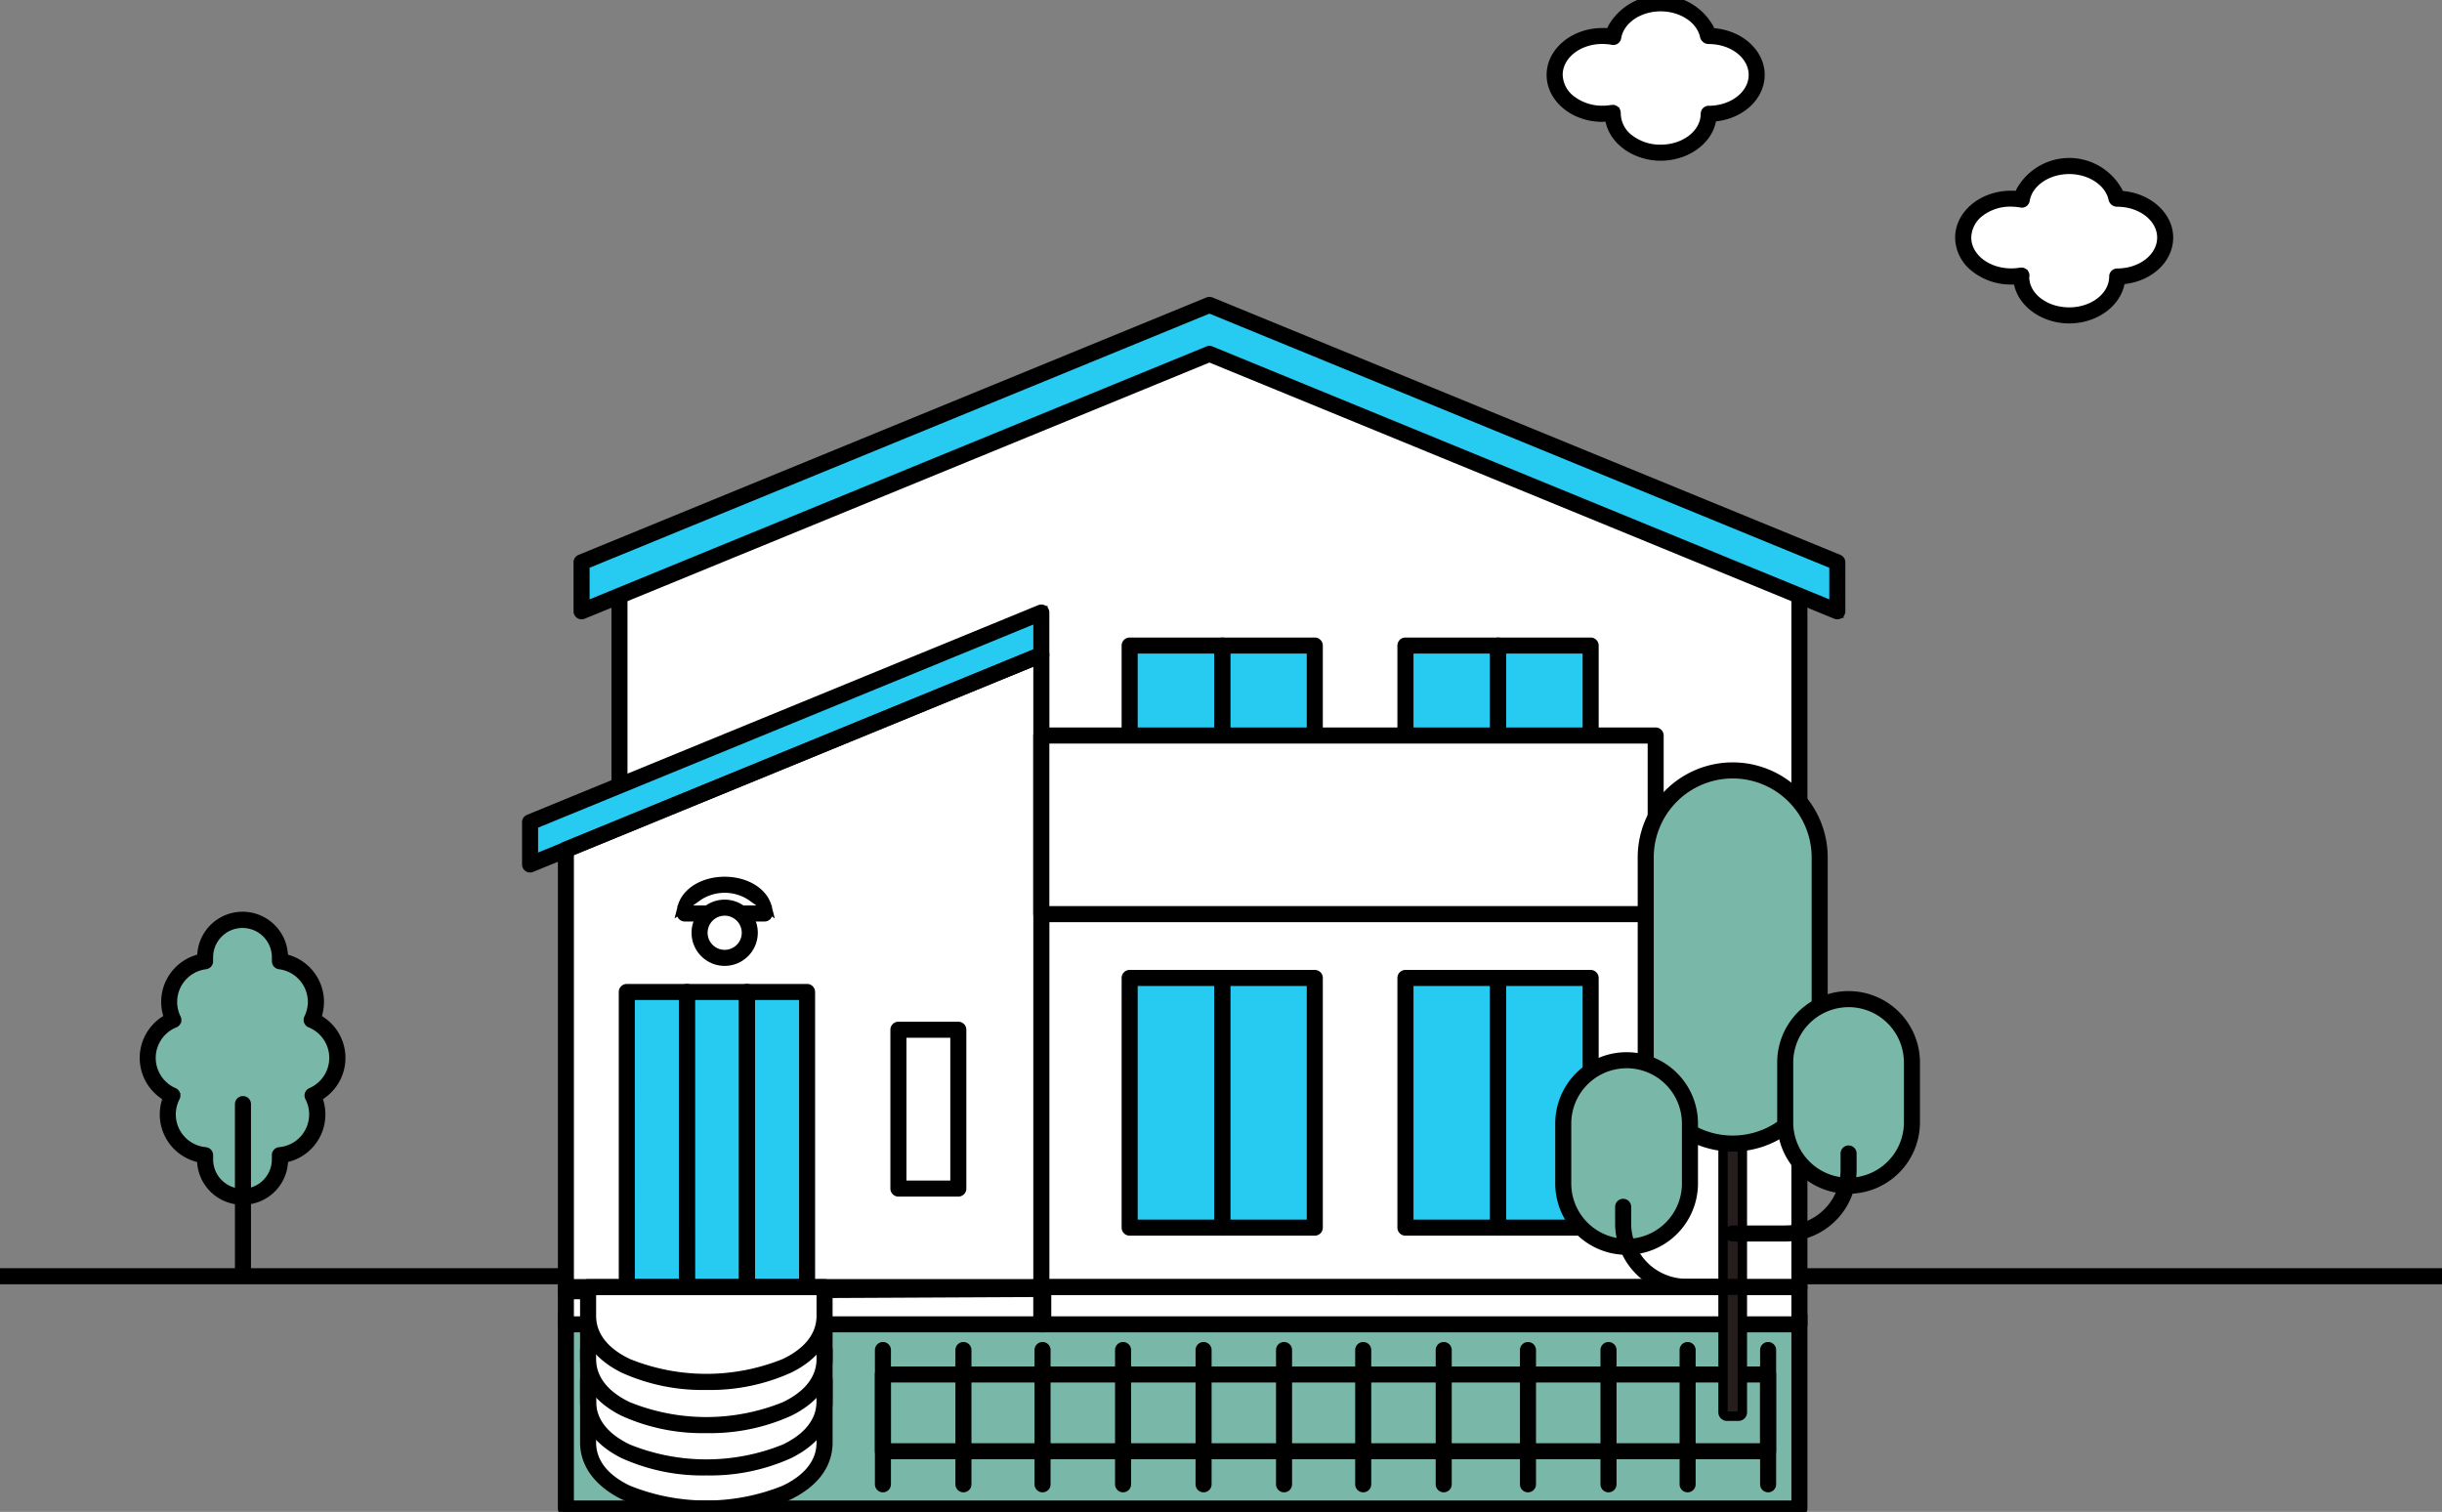 <svg xmlns="http://www.w3.org/2000/svg" xmlns:xlink="http://www.w3.org/1999/xlink" width="248.662" height="153.957" viewBox="0 0 248.662 153.957">
  <rect x="0" y="0" width="248.662" height="153.957" fill="#808080" stroke="none"/>
  <defs>
    <clipPath id="clip-path">
      <rect id="長方形_32521" data-name="長方形 32521" width="248.662" height="153.956" fill="none" stroke="#000" stroke-width="1"/>
    </clipPath>
  </defs>
  <g id="グループ_24808" data-name="グループ 24808" transform="translate(-2230.807 -4318.952)">
    <g id="グループ_24807" data-name="グループ 24807" transform="translate(2230.807 4318.952)">
      <g id="グループ_24806" data-name="グループ 24806" clip-path="url(#clip-path)">
        <path id="パス_50546" data-name="パス 50546" d="M.01,160.093c-.006-.1-.01-.212-.01-.339s0-.241.01-.34H248.652c.006.1.01.213.01.34s0,.241-.01.339Z" transform="translate(0 -29.789)" fill="#251e1c"/>
        <path id="パス_50546_-_アウトライン" data-name="パス 50546 - アウトライン" d="M249.081,160.549H-.463l-.026-.45c-.007-.121-.011-.245-.011-.367s0-.245.011-.367l.026-.451H249.081l.026.45c.007.122.011.246.011.367s0,.246-.011.367Z" transform="translate(0.022 -29.767)"/>
        <rect id="長方形_32504" data-name="長方形 32504" width="125.607" height="19.622" transform="translate(57.77 133.996)" fill="#79b8a8"/>
        <path id="長方形_32504_-_アウトライン" data-name="長方形 32504 - アウトライン" d="M-.5-.5H126.063V20.077H-.5ZM125.107.456H.456V19.122H125.107Z" transform="translate(57.792 134.018)"/>
        <path id="パス_50547" data-name="パス 50547" d="M97.908,179.18c0,8.973-24.079,8.973-24.079,0v-6.373H97.908Z" transform="translate(-13.796 -32.292)" fill="#fff"/>
        <path id="パス_50547_-_アウトライン" data-name="パス 50547 - アウトライン" d="M73.329,172.307H98.364v6.85c0,2.273-1.393,4.166-4.028,5.475a19.564,19.564,0,0,1-8.49,1.732,19.564,19.564,0,0,1-8.49-1.732c-2.635-1.309-4.028-3.2-4.028-5.475Zm24.079.956H74.285v5.895c0,2.382,1.9,3.827,3.5,4.619a18.6,18.6,0,0,0,8.065,1.633,18.6,18.6,0,0,0,8.065-1.633c1.6-.793,3.5-2.238,3.5-4.619Z" transform="translate(-13.774 -32.27)"/>
        <path id="パス_50548" data-name="パス 50548" d="M97.908,174.294c0,8.973-24.079,8.973-24.079,0v-5.223H97.908Z" transform="translate(-13.796 -31.594)" fill="#fff"/>
        <path id="パス_50548_-_アウトライン" data-name="パス 50548 - アウトライン" d="M73.329,168.571H98.364v5.7c0,2.273-1.393,4.166-4.028,5.475a19.564,19.564,0,0,1-8.49,1.732,19.564,19.564,0,0,1-8.49-1.732c-2.635-1.309-4.028-3.2-4.028-5.475Zm24.079.956H74.285v4.745c0,2.382,1.9,3.827,3.5,4.619a18.6,18.6,0,0,0,8.065,1.633,18.6,18.6,0,0,0,8.065-1.633c1.6-.793,3.5-2.238,3.5-4.619Z" transform="translate(-13.774 -31.571)"/>
        <path id="パス_50549" data-name="パス 50549" d="M85.608,181.284a19.438,19.438,0,0,1-8.429-1.718c-2.547-1.266-3.95-3.166-3.95-5.35v-5.224a.34.34,0,0,1,.339-.339H97.647a.34.34,0,0,1,.339.339v5.224c0,4.857-6.416,7.069-12.378,7.069m-11.7-7.069c0,4.391,6.065,6.39,11.7,6.39s11.7-2,11.7-6.39v-4.884h-23.4Z" transform="translate(-13.684 -31.515)" fill="#251e1c"/>
        <path id="パス_50549_-_アウトライン" data-name="パス 50549 - アウトライン" d="M85.586,181.74a19.921,19.921,0,0,1-8.641-1.768c-2.719-1.351-4.216-3.4-4.216-5.778V168.97a.818.818,0,0,1,.817-.817H97.625a.818.818,0,0,1,.817.817v5.224c0,2.421-1.459,4.421-4.22,5.784A19.992,19.992,0,0,1,85.586,181.74ZM74.363,169.788v4.406c0,2.293,1.883,3.664,3.463,4.41a20.783,20.783,0,0,0,15.519,0c1.58-.746,3.463-2.117,3.463-4.41v-4.406Z" transform="translate(-13.662 -31.493)"/>
        <path id="パス_50550" data-name="パス 50550" d="M85.608,186.17a19.447,19.447,0,0,1-8.43-1.717c-2.546-1.267-3.949-3.166-3.949-5.351v-6.373a.341.341,0,0,1,.339-.34H97.647a.34.34,0,0,1,.339.34V179.1c0,4.857-6.416,7.069-12.378,7.069m-11.7-7.069c0,4.39,6.065,6.39,11.7,6.39s11.7-2,11.7-6.39v-6.033h-23.4Z" transform="translate(-13.684 -32.214)" fill="#251e1c"/>
        <path id="パス_50550_-_アウトライン" data-name="パス 50550 - アウトライン" d="M85.586,186.626a19.93,19.93,0,0,1-8.642-1.767c-2.718-1.353-4.215-3.4-4.215-5.779v-6.373a.818.818,0,0,1,.817-.818H97.625a.818.818,0,0,1,.817.818v6.373c0,2.421-1.459,4.421-4.22,5.784A19.992,19.992,0,0,1,85.586,186.626Zm-11.223-13.1v5.555c0,2.292,1.883,3.663,3.463,4.409a20.785,20.785,0,0,0,15.519,0c1.58-.746,3.463-2.117,3.463-4.409v-5.555Z" transform="translate(-13.662 -32.191)"/>
        <path id="パス_50551" data-name="パス 50551" d="M97.908,169.212c0,8.973-24.079,8.973-24.079,0v-4.28H97.908Z" transform="translate(-13.796 -30.82)" fill="#fff"/>
        <path id="パス_50551_-_アウトライン" data-name="パス 50551 - アウトライン" d="M73.329,164.432H98.364v4.758c0,2.273-1.393,4.166-4.028,5.475a19.564,19.564,0,0,1-8.49,1.732,19.564,19.564,0,0,1-8.49-1.732c-2.635-1.309-4.028-3.2-4.028-5.475Zm24.079.956H74.285v3.8c0,2.382,1.9,3.827,3.5,4.619a18.6,18.6,0,0,0,8.065,1.633,18.6,18.6,0,0,0,8.065-1.633c1.6-.793,3.5-2.238,3.5-4.619Z" transform="translate(-13.774 -30.798)"/>
        <path id="パス_50552" data-name="パス 50552" d="M85.608,176.2a19.438,19.438,0,0,1-8.429-1.718c-2.547-1.266-3.95-3.166-3.95-5.35v-4.281a.34.34,0,0,1,.339-.339H97.647a.34.34,0,0,1,.339.339v4.281c0,4.857-6.416,7.069-12.378,7.069m-11.7-7.069c0,4.39,6.065,6.39,11.7,6.39s11.7-2,11.7-6.39v-3.941h-23.4Z" transform="translate(-13.684 -30.742)" fill="#251e1c"/>
        <path id="パス_50552_-_アウトライン" data-name="パス 50552 - アウトライン" d="M85.586,176.658a19.921,19.921,0,0,1-8.641-1.768c-2.719-1.351-4.216-3.4-4.216-5.778V164.83a.818.818,0,0,1,.817-.817H97.625a.818.818,0,0,1,.817.817v4.281c0,2.421-1.459,4.421-4.22,5.784A19.992,19.992,0,0,1,85.586,176.658Zm-11.223-11.01v3.463c0,2.292,1.883,3.663,3.463,4.409a20.785,20.785,0,0,0,15.519,0c1.58-.746,3.463-2.117,3.463-4.409v-3.463Z" transform="translate(-13.662 -30.72)"/>
        <path id="パス_50553" data-name="パス 50553" d="M70.786,184.672a.34.34,0,0,1-.339-.339V164.71a.34.34,0,0,1,.339-.339H196.393a.34.34,0,0,1,.339.339v19.623a.34.34,0,0,1-.339.339Zm.339-.679H196.054V165.05H71.125Z" transform="translate(-13.164 -30.715)" fill="#251e1c"/>
        <path id="パス_50553_-_アウトライン" data-name="パス 50553 - アウトライン" d="M196.371,185.127H70.764a.818.818,0,0,1-.817-.817V164.688a.818.818,0,0,1,.817-.817H196.371a.818.818,0,0,1,.817.817V184.31A.818.818,0,0,1,196.371,185.127Zm-124.79-1.635H195.554V165.506H71.581Z" transform="translate(-13.142 -30.693)"/>
        <path id="パス_50554" data-name="パス 50554" d="M197.907,139.163H77.757V67.65l60.075-24.362L197.907,67.65Z" transform="translate(-14.53 -8.089)" fill="#fff"/>
        <path id="パス_50554_-_アウトライン" data-name="パス 50554 - アウトライン" d="M198.363,139.616H77.257V67.3L137.81,42.748,198.363,67.3Zm-120.15-.956H197.407V67.948l-59.6-24.169-59.6,24.169Z" transform="translate(-14.508 -8.065)"/>
        <path id="パス_50555" data-name="パス 50555" d="M77.5,139.423a.34.34,0,0,1-.339-.339V67.572a.339.339,0,0,1,.211-.315L137.445,42.9a.33.33,0,0,1,.127-.025.334.334,0,0,1,.124.024l60.078,24.363a.339.339,0,0,1,.212.315v71.512a.34.34,0,0,1-.339.339ZM77.836,67.8v70.945H197.308V67.8L137.572,43.575Z" transform="translate(-14.418 -8.011)" fill="#251e1c"/>
        <path id="パス_50555_-_アウトライン" data-name="パス 50555 - アウトライン" d="M197.625,139.879H77.475a.818.818,0,0,1-.817-.817V67.55a.815.815,0,0,1,.509-.758L137.244,42.43a.818.818,0,0,1,.606,0l60.082,24.365a.815.815,0,0,1,.51.758v71.512A.818.818,0,0,1,197.625,139.879ZM78.292,138.245H196.808V68.1L137.55,44.069,78.292,68.1Z" transform="translate(-14.396 -7.989)"/>
        <path id="パス_50556" data-name="パス 50556" d="M35.366,125.393a4.162,4.162,0,0,0-3.232-5.974v-.407a3.806,3.806,0,0,0-7.612,0v.407a4.163,4.163,0,0,0-3.233,5.974,4.171,4.171,0,0,0-.1,7.7,4.167,4.167,0,0,0,3.328,6.075v.432a3.806,3.806,0,0,0,7.612,0v-.432a4.167,4.167,0,0,0,3.328-6.075,4.171,4.171,0,0,0-.1-7.7" transform="translate(-3.491 -21.529)" fill="#79b8a8"/>
        <path id="パス_50556_-_アウトライン" data-name="パス 50556 - アウトライン" d="M28.306,143.853a4.287,4.287,0,0,1-4.283-4.28v-.016a4.653,4.653,0,0,1-3.8-4.571,4.581,4.581,0,0,1,.323-1.7,4.649,4.649,0,0,1,.1-8.154,4.581,4.581,0,0,1-.286-1.6,4.656,4.656,0,0,1,3.662-4.542v0a4.284,4.284,0,0,1,8.567,0v0a4.656,4.656,0,0,1,3.662,4.542,4.576,4.576,0,0,1-.287,1.6,4.648,4.648,0,0,1,.1,8.154,4.581,4.581,0,0,1,.323,1.7,4.653,4.653,0,0,1-3.8,4.571v.016A4.287,4.287,0,0,1,28.306,143.853Zm0-28.188a3.33,3.33,0,0,0-3.328,3.324v.83l-.419.052a3.7,3.7,0,0,0-3.243,3.665,3.656,3.656,0,0,0,.38,1.625l.226.461-.476.193a3.693,3.693,0,0,0-.084,6.814l.47.2-.237.455a3.683,3.683,0,0,0,.558,4.2,3.693,3.693,0,0,0,2.389,1.181l.435.039v.868a3.328,3.328,0,0,0,6.656,0V138.7l.435-.039a3.7,3.7,0,0,0,3.364-3.679,3.645,3.645,0,0,0-.417-1.7l-.237-.455.47-.2a3.693,3.693,0,0,0-.085-6.814l-.476-.193.226-.461a3.656,3.656,0,0,0,.381-1.625,3.7,3.7,0,0,0-3.243-3.665l-.419-.052v-.83A3.33,3.33,0,0,0,28.306,115.665Z" transform="translate(-3.468 -21.506)"/>
        <path id="パス_50557" data-name="パス 50557" d="M250.908,32.043a6.011,6.011,0,0,0,1.037-.091c0,.03-.006.06-.006.091,0,2.187,2.187,3.961,4.885,3.961s4.884-1.773,4.884-3.961c2.7,0,4.885-1.773,4.885-3.961s-2.187-3.961-4.885-3.961c-.023,0-.045,0-.067,0-.373-1.887-2.385-3.33-4.817-3.33-2.474,0-4.514,1.493-4.836,3.427a5.938,5.938,0,0,0-1.08-.1c-2.7,0-4.884,1.773-4.884,3.961s2.187,3.961,4.884,3.961" transform="translate(-45.973 -3.886)" fill="#fff"/>
        <path id="パス_50557_-_アウトライン" data-name="パス 50557 - アウトライン" d="M256.8,36.46c-2.773,0-5.061-1.751-5.335-3.987-.194.018-.389.027-.581.027-2.957,0-5.362-1.991-5.362-4.439s2.406-4.439,5.362-4.439a6.3,6.3,0,0,1,.715.041,4.394,4.394,0,0,1,1.7-2.29,6.051,6.051,0,0,1,3.5-1.078,5.251,5.251,0,0,1,5.19,3.334c2.816.131,5.058,2.069,5.058,4.432,0,2.322-2.166,4.234-4.914,4.423C261.855,34.714,259.57,36.46,256.8,36.46Zm-4.369-5.1-.033.6c0,.016,0,.032,0,.048s0,.014,0,.02c0,1.918,1.977,3.48,4.407,3.48s4.407-1.562,4.407-3.483v-.478h.478c2.43,0,4.408-1.562,4.408-3.483s-1.974-3.48-4.4-3.483h-.005l-.068,0h-.393l-.076-.385a3.379,3.379,0,0,0-1.441-2.074,5.106,5.106,0,0,0-2.907-.871c-2.2,0-4.077,1.3-4.364,3.028l-.08.48-.478-.088a5.489,5.489,0,0,0-.993-.093c-2.43,0-4.407,1.562-4.407,3.483s1.977,3.483,4.407,3.483a5.562,5.562,0,0,0,.954-.084Z" transform="translate(-45.951 -3.864)"/>
        <path id="パス_50558" data-name="パス 50558" d="M199.756,11.666a6.011,6.011,0,0,0,1.037-.091c0,.03-.006.06-.006.091,0,2.187,2.187,3.961,4.885,3.961s4.884-1.773,4.884-3.961c2.7,0,4.885-1.773,4.885-3.961s-2.187-3.961-4.885-3.961c-.023,0-.045,0-.067,0-.373-1.887-2.385-3.33-4.817-3.33-2.474,0-4.514,1.493-4.836,3.427a5.938,5.938,0,0,0-1.08-.1c-2.7,0-4.884,1.773-4.884,3.961s2.187,3.961,4.884,3.961" transform="translate(-36.415 -0.078)" fill="#fff"/>
        <path id="パス_50558_-_アウトライン" data-name="パス 50558 - アウトライン" d="M205.65,16.083c-2.773,0-5.061-1.751-5.335-3.987-.194.018-.388.027-.581.027-2.957,0-5.362-1.991-5.362-4.439s2.406-4.439,5.362-4.439a6.3,6.3,0,0,1,.715.041,4.395,4.395,0,0,1,1.7-2.29,6.052,6.052,0,0,1,3.5-1.078,5.251,5.251,0,0,1,5.19,3.334c2.816.131,5.058,2.069,5.058,4.432,0,2.322-2.166,4.234-4.914,4.423C210.7,14.337,208.418,16.083,205.65,16.083Zm-4.369-5.1-.033.6c0,.016,0,.031,0,.047s0,.014,0,.021c0,1.918,1.977,3.48,4.407,3.48s4.407-1.562,4.407-3.483v-.478h.478c2.43,0,4.407-1.562,4.407-3.483s-1.974-3.48-4.4-3.483h-.005l-.068,0h-.393L210,3.818a3.379,3.379,0,0,0-1.441-2.074A5.106,5.106,0,0,0,205.65.874c-2.2,0-4.077,1.3-4.364,3.028l-.08.48-.478-.088a5.489,5.489,0,0,0-.993-.093c-2.43,0-4.407,1.562-4.407,3.483s1.977,3.483,4.407,3.483a5.561,5.561,0,0,0,.955-.084Z" transform="translate(-36.393 -0.056)"/>
        <rect id="長方形_32505" data-name="長方形 32505" width="9.427" height="25.425" transform="translate(152.689 65.739)" fill="#27cbf2"/>
        <path id="長方形_32505_-_アウトライン" data-name="長方形 32505 - アウトライン" d="M-.5-.5H9.882V25.881H-.5ZM8.927.456H.456V24.925H8.927Z" transform="translate(152.711 65.762)"/>
        <rect id="長方形_32506" data-name="長方形 32506" width="9.427" height="25.425" transform="translate(143.262 65.739)" fill="#27cbf2"/>
        <path id="長方形_32506_-_アウトライン" data-name="長方形 32506 - アウトライン" d="M-.5-.5H9.882V25.881H-.5ZM8.927.456H.456V24.925H8.927Z" transform="translate(143.284 65.762)"/>
        <rect id="長方形_32507" data-name="長方形 32507" width="9.427" height="25.425" transform="translate(124.603 65.739)" fill="#27cbf2"/>
        <path id="長方形_32507_-_アウトライン" data-name="長方形 32507 - アウトライン" d="M-.5-.5H9.882V25.881H-.5ZM8.927.456H.456V24.925H8.927Z" transform="translate(124.625 65.762)"/>
        <rect id="長方形_32508" data-name="長方形 32508" width="9.427" height="25.425" transform="translate(115.176 65.739)" fill="#27cbf2"/>
        <path id="長方形_32508_-_アウトライン" data-name="長方形 32508 - アウトライン" d="M-.5-.5H9.882V25.881H-.5ZM8.927.456H.456V24.925H8.927Z" transform="translate(115.199 65.762)"/>
        <rect id="長方形_32509" data-name="長方形 32509" width="9.427" height="25.425" transform="translate(152.689 99.589)" fill="#27cbf2"/>
        <path id="長方形_32509_-_アウトライン" data-name="長方形 32509 - アウトライン" d="M-.5-.5H9.882V25.881H-.5ZM8.927.456H.456V24.925H8.927Z" transform="translate(152.711 99.611)"/>
        <rect id="長方形_32510" data-name="長方形 32510" width="9.427" height="25.425" transform="translate(143.262 99.589)" fill="#27cbf2"/>
        <path id="長方形_32510_-_アウトライン" data-name="長方形 32510 - アウトライン" d="M-.5-.5H9.882V25.881H-.5ZM8.927.456H.456V24.925H8.927Z" transform="translate(143.284 99.611)"/>
        <rect id="長方形_32511" data-name="長方形 32511" width="9.427" height="25.425" transform="translate(124.603 99.589)" fill="#27cbf2"/>
        <path id="長方形_32511_-_アウトライン" data-name="長方形 32511 - アウトライン" d="M-.5-.5H9.882V25.881H-.5ZM8.927.456H.456V24.925H8.927Z" transform="translate(124.625 99.611)"/>
        <rect id="長方形_32512" data-name="長方形 32512" width="9.427" height="25.425" transform="translate(115.176 99.589)" fill="#27cbf2"/>
        <path id="長方形_32512_-_アウトライン" data-name="長方形 32512 - アウトライン" d="M-.5-.5H9.882V25.881H-.5ZM8.927.456H.456V24.925H8.927Z" transform="translate(115.199 99.611)"/>
        <path id="パス_50559" data-name="パス 50559" d="M73.009,64.405l63.935-26.214L200.88,64.405v4.983L136.945,43.174,73.009,69.388Z" transform="translate(-13.643 -7.137)" fill="#27cbf2"/>
        <path id="パス_50559_-_アウトライン" data-name="パス 50559 - アウトライン" d="M201.336,70.077l-64.414-26.41L72.509,70.077V64.061l64.413-26.41,64.414,26.41ZM73.465,64.7v3.95l63.457-26.018L200.38,68.652V64.7L136.922,38.684Z" transform="translate(-13.621 -7.113)"/>
        <rect id="長方形_32513" data-name="長方形 32513" width="77.193" height="3.79" transform="translate(106.184 131.074)" fill="#fff"/>
        <path id="長方形_32513_-_アウトライン" data-name="長方形 32513 - アウトライン" d="M-.5-.5H77.649V4.246H-.5ZM76.693.456H.456V3.29H76.693Z" transform="translate(106.206 131.096)"/>
        <path id="パス_50560" data-name="パス 50560" d="M119.46,146.587l-48.413.231V101.842L119.46,82Z" transform="translate(-13.276 -15.323)" fill="#fff"/>
        <path id="パス_50560_-_アウトライン" data-name="パス 50560 - アウトライン" d="M70.546,147.265V101.488l49.369-20.233v65.774Zm.956-45.136V146.3l47.458-.226V82.68Z" transform="translate(-13.254 -15.29)"/>
        <path id="パス_50561" data-name="パス 50561" d="M66.562,102.368l52.06-21.355v-4.3L66.562,98.07Z" transform="translate(-12.438 -14.335)" fill="#27cbf2"/>
        <path id="パス_50561_-_アウトライン" data-name="パス 50561 - アウトライン" d="M66.062,103.047V97.716l53.016-21.747V81.3Zm.956-4.69v3.265l51.1-20.963V77.394Z" transform="translate(-12.416 -14.302)"/>
        <rect id="長方形_32514" data-name="長方形 32514" width="6.099" height="16.173" transform="translate(91.632 104.862)" fill="#fff"/>
        <path id="長方形_32514_-_アウトライン" data-name="長方形 32514 - アウトライン" d="M-.5-.5H6.555V16.629H-.5ZM5.6.456H.456V15.673H5.6Z" transform="translate(91.654 104.884)"/>
        <rect id="長方形_32515" data-name="長方形 32515" width="48.61" height="3.79" transform="translate(57.77 131.074)" fill="#fff"/>
        <path id="長方形_32515_-_アウトライン" data-name="長方形 32515 - アウトライン" d="M-.5-.5H49.066V4.246H-.5ZM48.11.456H.456V3.29H48.11Z" transform="translate(57.792 131.096)"/>
        <rect id="長方形_32516" data-name="長方形 32516" width="6.119" height="30.059" transform="translate(63.973 101.015)" fill="#27cbf2"/>
        <path id="長方形_32516_-_アウトライン" data-name="長方形 32516 - アウトライン" d="M-.5-.5H6.575V30.515H-.5ZM5.619.456H.456v29.1H5.619Z" transform="translate(63.995 101.037)"/>
        <rect id="長方形_32517" data-name="長方形 32517" width="6.12" height="30.059" transform="translate(70.092 101.015)" fill="#27cbf2"/>
        <path id="長方形_32517_-_アウトライン" data-name="長方形 32517 - アウトライン" d="M-.5-.5H6.575V30.515H-.5ZM5.62.456H.456v29.1H5.62Z" transform="translate(70.114 101.037)"/>
        <rect id="長方形_32518" data-name="長方形 32518" width="6.12" height="30.059" transform="translate(76.211 101.015)" fill="#27cbf2"/>
        <path id="長方形_32518_-_アウトライン" data-name="長方形 32518 - アウトライン" d="M-.5-.5H6.575V30.515H-.5ZM5.62.456H.456v29.1H5.62Z" transform="translate(76.233 101.037)"/>
        <path id="パス_50562" data-name="パス 50562" d="M85.935,113.728c0-1.616,1.818-2.925,4.062-2.925s4.062,1.309,4.062,2.925Z" transform="translate(-16.058 -20.705)" fill="#fff"/>
        <path id="パス_50562_-_アウトライン" data-name="パス 50562 - アウトライン" d="M94.514,114.184H85.435v-.478a3.038,3.038,0,0,1,1.388-2.456,5.718,5.718,0,0,1,6.3,0,3.038,3.038,0,0,1,1.388,2.456Zm-8.053-.956h7.028a2.338,2.338,0,0,0-.921-1.2,4.768,4.768,0,0,0-5.185,0A2.338,2.338,0,0,0,86.461,113.228Z" transform="translate(-16.036 -20.683)"/>
        <path id="パス_50563" data-name="パス 50563" d="M30.347,155.361a.34.34,0,0,1-.339-.339V138.194a.339.339,0,1,1,.678,0v16.828a.34.34,0,0,1-.339.339" transform="translate(-5.607 -25.76)" fill="#251e1c"/>
        <path id="パス_50563_-_アウトライン" data-name="パス 50563 - アウトライン" d="M30.325,155.816a.818.818,0,0,1-.817-.817V138.172a.817.817,0,1,1,1.634,0V155A.818.818,0,0,1,30.325,155.816Z" transform="translate(-5.585 -25.738)"/>
        <path id="パス_50564" data-name="パス 50564" d="M28.069,143.657a4.134,4.134,0,0,1-4.123-3.7l-.058-.543-.524-.152a4.5,4.5,0,0,1-3.076-5.526l.151-.549-.463-.33a4.511,4.511,0,0,1,.086-7.409l.474-.32-.14-.555a4.508,4.508,0,0,1,2.992-5.386l.5-.163.055-.525a4.146,4.146,0,0,1,8.245,0l.055.525.5.163a4.5,4.5,0,0,1,3.127,4.293,4.451,4.451,0,0,1-.135,1.093l-.141.555.475.32a4.511,4.511,0,0,1,.087,7.408l-.463.33.151.549a4.5,4.5,0,0,1-3.075,5.525l-.525.151-.058.544a4.134,4.134,0,0,1-4.123,3.7m0-28.187a3.469,3.469,0,0,0-3.467,3.462v.407a.34.34,0,0,1-.3.337,3.837,3.837,0,0,0-3.365,3.8,3.785,3.785,0,0,0,.4,1.686.337.337,0,0,1,.012.269.34.34,0,0,1-.191.194,3.831,3.831,0,0,0-.086,7.069.34.34,0,0,1,.185.2.345.345,0,0,1-.019.269,3.826,3.826,0,0,0,3.057,5.581.337.337,0,0,1,.309.337v.432a3.467,3.467,0,0,0,6.934,0v-.432a.337.337,0,0,1,.308-.337,3.826,3.826,0,0,0,3.057-5.581.347.347,0,0,1-.019-.272.342.342,0,0,1,.184-.2,3.831,3.831,0,0,0-.087-7.069.34.34,0,0,1-.177-.465,3.765,3.765,0,0,0,.4-1.684,3.837,3.837,0,0,0-3.366-3.8.34.34,0,0,1-.3-.337v-.407a3.469,3.469,0,0,0-3.467-3.462" transform="translate(-3.379 -21.45)" fill="#251e1c"/>
        <path id="パス_50564_-_アウトライン" data-name="パス 50564 - アウトライン" d="M28.047,144.113a4.611,4.611,0,0,1-4.6-4.129l-.024-.224-.216-.063a4.983,4.983,0,0,1-3.4-6.113l.062-.226-.191-.136a4.989,4.989,0,0,1,.1-8.195l.2-.132-.058-.229a4.986,4.986,0,0,1,3.308-5.958l.208-.067.023-.216a4.624,4.624,0,0,1,9.2,0l.023.216.208.067a4.986,4.986,0,0,1,3.308,5.958l-.058.23.2.132a4.989,4.989,0,0,1,.1,8.194l-.191.136.062.227a4.982,4.982,0,0,1-3.4,6.111l-.217.062-.024.224A4.611,4.611,0,0,1,28.047,144.113Zm0-28.187a2.99,2.99,0,0,0-2.989,2.984v.407a.82.82,0,0,1-.714.811,3.359,3.359,0,0,0-2.948,3.328,3.307,3.307,0,0,0,.347,1.474.817.817,0,0,1-.429,1.118,3.353,3.353,0,0,0-.075,6.188.819.819,0,0,1,.4,1.122l0,.005a3.349,3.349,0,0,0,2.676,4.884.814.814,0,0,1,.744.813v.432a2.989,2.989,0,0,0,5.979,0v-.432a.813.813,0,0,1,.742-.813,3.349,3.349,0,0,0,2.678-4.884.817.817,0,0,1,.4-1.127,3.353,3.353,0,0,0-.075-6.189.818.818,0,0,1-.425-1.122,3.287,3.287,0,0,0,.346-1.47,3.358,3.358,0,0,0-2.946-3.328.821.821,0,0,1-.716-.812v-.407A2.99,2.99,0,0,0,28.047,115.926Z" transform="translate(-3.357 -21.428)"/>
        <path id="パス_50565" data-name="パス 50565" d="M256.565,36.265a5.149,5.149,0,0,1-5.1-3.361l-.163-.6h-.62c-2.913,0-5.256-1.929-5.256-4.3s2.34-4.3,5.216-4.3c.079,0,.158,0,.237,0l.552.02.222-.5a5.659,5.659,0,0,1,9.841.034l.184.437.472.055c2.579.3,4.524,2.129,4.524,4.254,0,2.093-1.818,3.875-4.323,4.236l-.537.078-.134.526c-.506,1.982-2.656,3.421-5.115,3.421m-4.879-4.731a.338.338,0,0,1,.338.357l-.007.128c0,1.967,2.043,3.566,4.548,3.566s4.546-1.625,4.546-3.621a.34.34,0,0,1,.339-.34C263.957,31.625,266,30,266,28s-2.039-3.621-4.545-3.621a.427.427,0,0,1-.4-.272c-.345-1.743-2.272-3.056-4.484-3.056-2.267,0-4.2,1.351-4.5,3.144a.342.342,0,0,1-.14.223.337.337,0,0,1-.194.061,6.6,6.6,0,0,0-1.127-.1,5.111,5.111,0,0,0-3.109,1A3.343,3.343,0,0,0,246.1,28c0,2,2.039,3.621,4.545,3.621a5.776,5.776,0,0,0,.977-.085Z" transform="translate(-45.862 -3.808)" fill="#251e1c"/>
        <path id="パス_50565_-_アウトライン" data-name="パス 50565 - アウトライン" d="M256.543,36.721c-2.633,0-4.972-1.562-5.56-3.713l-.068-.247h-.255a6.339,6.339,0,0,1-4.023-1.369,4.391,4.391,0,0,1-1.711-3.409c0-2.634,2.554-4.778,5.694-4.778.076,0,.156,0,.252,0l.231.008.091-.208a6.131,6.131,0,0,1,10.718.041l.076.181.195.023c2.82.328,4.946,2.361,4.946,4.728,0,2.334-1.99,4.314-4.732,4.709l-.221.032-.055.217C261.562,35.131,259.216,36.721,256.543,36.721Zm-4.07-4.711c.011,1.7,1.834,3.076,4.07,3.076s4.068-1.41,4.068-3.143a.818.818,0,0,1,.817-.818c2.243,0,4.068-1.41,4.068-3.143s-1.825-3.143-4.068-3.143a.9.9,0,0,1-.87-.657c-.3-1.522-2.027-2.671-4.015-2.671-2.037,0-3.769,1.18-4.029,2.744a.82.82,0,0,1-.333.533l0,0a.811.811,0,0,1-.468.147h-.04l-.04-.007a6.14,6.14,0,0,0-1.047-.1,4.633,4.633,0,0,0-2.818.9,2.87,2.87,0,0,0-1.2,2.247c0,1.733,1.825,3.143,4.068,3.143a5.3,5.3,0,0,0,.9-.078l.03,0,.086-.009h.026a.816.816,0,0,1,.815.861Z" transform="translate(-45.839 -3.786)"/>
        <path id="パス_50566" data-name="パス 50566" d="M205.412,15.888a5.147,5.147,0,0,1-5.1-3.362l-.176-.648-.671.051c-2.85,0-5.193-1.93-5.193-4.3s2.343-4.3,5.222-4.3c.076,0,.154,0,.232,0l.552.02.222-.5a5.66,5.66,0,0,1,9.838.028l.185.439.473.053c2.579.286,4.524,2.118,4.524,4.261,0,2.093-1.818,3.875-4.323,4.235l-.537.078-.134.526c-.506,1.983-2.657,3.422-5.115,3.422m-4.879-4.731a.341.341,0,0,1,.339.348l0,.078c0,2.024,2.039,3.626,4.545,3.626s4.546-1.625,4.546-3.622a.34.34,0,0,1,.339-.339c2.507,0,4.546-1.625,4.546-3.621S212.8,4.006,210.3,4.006a.426.426,0,0,1-.4-.272c-.345-1.743-2.273-3.056-4.484-3.056-2.268,0-4.2,1.351-4.5,3.143a.342.342,0,0,1-.141.224.332.332,0,0,1-.194.061,6.611,6.611,0,0,0-1.114-.1c-2.489,0-4.513,1.625-4.513,3.623a3.326,3.326,0,0,0,1.429,2.633,5.189,5.189,0,0,0,3.107.988,5.753,5.753,0,0,0,.987-.085Z" transform="translate(-36.303)" fill="#251e1c"/>
        <path id="パス_50566_-_アウトライン" data-name="パス 50566 - アウトライン" d="M205.39,16.344c-2.634,0-4.972-1.562-5.559-3.714l-.073-.267-.3.023h-.018c-3.127,0-5.671-2.146-5.671-4.779s2.557-4.778,5.7-4.778c.075,0,.153,0,.247,0l.23.008.091-.208a6.132,6.132,0,0,1,10.716.034l.077.182.195.022c2.821.313,4.949,2.349,4.949,4.736,0,2.334-1.991,4.313-4.733,4.708l-.221.032-.055.217C210.409,14.753,208.063,16.344,205.39,16.344Zm-4.067-4.768a2.813,2.813,0,0,0,1.152,2.183,4.687,4.687,0,0,0,2.915.95c2.243,0,4.068-1.41,4.068-3.144a.818.818,0,0,1,.817-.817c2.243,0,4.068-1.41,4.068-3.143s-1.825-3.143-4.068-3.143a.9.9,0,0,1-.87-.657c-.3-1.522-2.028-2.671-4.016-2.671-2.037,0-3.769,1.179-4.029,2.743a.818.818,0,0,1-.335.535.807.807,0,0,1-.47.149h-.04l-.039-.007a6.144,6.144,0,0,0-1.035-.1c-2.225,0-4.035,1.411-4.035,3.145a2.855,2.855,0,0,0,1.238,2.25,4.71,4.71,0,0,0,2.821.893,5.277,5.277,0,0,0,.9-.078l.036,0,.1-.008a.818.818,0,0,1,.817.841Z" transform="translate(-36.281 0.022)"/>
        <path id="パス_50567" data-name="パス 50567" d="M187.519,106.533a.34.34,0,0,1-.339-.34V80.769a.34.34,0,0,1,.339-.34h9.427a.34.34,0,0,1,.339.34v25.424a.34.34,0,0,1-.339.34Zm.339-.679h8.749V81.107h-8.749Z" transform="translate(-34.977 -15.029)" fill="#251e1c"/>
        <path id="パス_50567_-_アウトライン" data-name="パス 50567 - アウトライン" d="M196.924,106.989H187.5a.818.818,0,0,1-.817-.818V80.747a.818.818,0,0,1,.817-.818h9.427a.818.818,0,0,1,.817.818v25.424A.818.818,0,0,1,196.924,106.989Zm-8.61-1.635h7.794V81.563h-7.794Z" transform="translate(-34.955 -15.007)"/>
        <path id="パス_50568" data-name="パス 50568" d="M175.926,106.533a.34.34,0,0,1-.339-.34V80.769a.34.34,0,0,1,.339-.34h9.427a.34.34,0,0,1,.339.34v25.424a.34.34,0,0,1-.339.34Zm.339-.679h8.748V81.107h-8.748Z" transform="translate(-32.811 -15.029)" fill="#251e1c"/>
        <path id="パス_50568_-_アウトライン" data-name="パス 50568 - アウトライン" d="M185.331,106.989H175.9a.818.818,0,0,1-.817-.818V80.747a.818.818,0,0,1,.817-.818h9.427a.818.818,0,0,1,.817.818v25.424A.818.818,0,0,1,185.331,106.989Zm-8.61-1.635h7.793V81.563h-7.793Z" transform="translate(-32.789 -15.007)"/>
        <path id="パス_50569" data-name="パス 50569" d="M152.979,106.533a.34.34,0,0,1-.339-.34V80.769a.34.34,0,0,1,.339-.34H162.4a.34.34,0,0,1,.339.34v25.424a.34.34,0,0,1-.339.34Zm.339-.679h8.749V81.107h-8.749Z" transform="translate(-28.523 -15.029)" fill="#251e1c"/>
        <path id="パス_50569_-_アウトライン" data-name="パス 50569 - アウトライン" d="M162.383,106.989h-9.426a.818.818,0,0,1-.817-.818V80.747a.818.818,0,0,1,.817-.818h9.426a.818.818,0,0,1,.817.818v25.424A.818.818,0,0,1,162.383,106.989Zm-8.609-1.635h7.793V81.563h-7.793Z" transform="translate(-28.501 -15.007)"/>
        <path id="パス_50570" data-name="パス 50570" d="M141.386,106.533a.34.34,0,0,1-.339-.34V80.769a.34.34,0,0,1,.339-.34h9.427a.34.34,0,0,1,.339.34v25.424a.34.34,0,0,1-.339.34Zm.339-.679h8.749V81.107h-8.749Z" transform="translate(-26.357 -15.029)" fill="#251e1c"/>
        <path id="パス_50570_-_アウトライン" data-name="パス 50570 - アウトライン" d="M150.791,106.989h-9.427a.818.818,0,0,1-.817-.818V80.747a.818.818,0,0,1,.817-.818h9.427a.818.818,0,0,1,.817.818v25.424A.818.818,0,0,1,150.791,106.989Zm-8.61-1.635h7.793V81.563h-7.793Z" transform="translate(-26.335 -15.007)"/>
        <path id="パス_50571" data-name="パス 50571" d="M187.519,148.161a.34.34,0,0,1-.339-.34V122.4a.34.34,0,0,1,.339-.34h9.427a.34.34,0,0,1,.339.34v25.424a.34.34,0,0,1-.339.34Zm.339-.679h8.749V122.735h-8.749Z" transform="translate(-34.977 -22.808)" fill="#251e1c"/>
        <path id="パス_50571_-_アウトライン" data-name="パス 50571 - アウトライン" d="M196.924,148.617H187.5a.818.818,0,0,1-.817-.818V122.375a.818.818,0,0,1,.817-.818h9.427a.818.818,0,0,1,.817.818V147.8A.818.818,0,0,1,196.924,148.617Zm-8.61-1.635h7.794V123.191h-7.794Z" transform="translate(-34.955 -22.786)"/>
        <path id="パス_50572" data-name="パス 50572" d="M175.926,148.161a.34.34,0,0,1-.339-.34V122.4a.34.34,0,0,1,.339-.34h9.427a.34.34,0,0,1,.339.34v25.424a.34.34,0,0,1-.339.34Zm.339-.679h8.748V122.735h-8.748Z" transform="translate(-32.811 -22.808)" fill="#251e1c"/>
        <path id="パス_50572_-_アウトライン" data-name="パス 50572 - アウトライン" d="M185.331,148.617H175.9a.818.818,0,0,1-.817-.818V122.375a.818.818,0,0,1,.817-.818h9.427a.818.818,0,0,1,.817.818V147.8A.818.818,0,0,1,185.331,148.617Zm-8.61-1.635h7.793V123.191h-7.793Z" transform="translate(-32.789 -22.786)"/>
        <path id="パス_50573" data-name="パス 50573" d="M152.979,148.161a.34.34,0,0,1-.339-.34V122.4a.34.34,0,0,1,.339-.34H162.4a.34.34,0,0,1,.339.34v25.424a.34.34,0,0,1-.339.34Zm.339-.679h8.749V122.735h-8.749Z" transform="translate(-28.523 -22.808)" fill="#251e1c"/>
        <path id="パス_50573_-_アウトライン" data-name="パス 50573 - アウトライン" d="M162.383,148.617h-9.426a.818.818,0,0,1-.817-.818V122.375a.818.818,0,0,1,.817-.818h9.426a.818.818,0,0,1,.817.818V147.8A.818.818,0,0,1,162.383,148.617Zm-8.609-1.635h7.793V123.191h-7.793Z" transform="translate(-28.501 -22.786)"/>
        <path id="パス_50574" data-name="パス 50574" d="M141.386,148.161a.34.34,0,0,1-.339-.34V122.4a.34.34,0,0,1,.339-.34h9.427a.34.34,0,0,1,.339.34v25.424a.34.34,0,0,1-.339.34Zm.339-.679h8.749V122.735h-8.749Z" transform="translate(-26.357 -22.808)" fill="#251e1c"/>
        <path id="パス_50574_-_アウトライン" data-name="パス 50574 - アウトライン" d="M150.791,148.617h-9.427a.818.818,0,0,1-.817-.818V122.375a.818.818,0,0,1,.817-.818h9.427a.818.818,0,0,1,.817.818V147.8A.818.818,0,0,1,150.791,148.617Zm-8.61-1.635h7.793V123.191h-7.793Z" transform="translate(-26.335 -22.786)"/>
        <path id="パス_50575" data-name="パス 50575" d="M200.62,69.65a.335.335,0,0,1-.128-.025L136.685,43.463,72.879,69.625a.348.348,0,0,1-.129.024.337.337,0,0,1-.339-.338V64.327a.338.338,0,0,1,.211-.314L136.556,37.8a.362.362,0,0,1,.129-.024.345.345,0,0,1,.131.026L200.75,64.013a.339.339,0,0,1,.21.314v4.984a.339.339,0,0,1-.151.282.334.334,0,0,1-.188.057M136.685,42.757a.345.345,0,0,1,.131.026l63.465,26.022V64.556l-63.6-26.076-63.6,26.076v4.249l63.467-26.024a.362.362,0,0,1,.129-.024" transform="translate(-13.531 -7.059)" fill="#251e1c"/>
        <path id="パス_50575_-_アウトライン" data-name="パス 50575 - アウトライン" d="M200.6,70.106a.811.811,0,0,1-.31-.061L136.663,43.957,73.039,70.045a.827.827,0,0,1-.311.06.815.815,0,0,1-.817-.816V64.3a.813.813,0,0,1,.51-.757l63.943-26.218a.83.83,0,0,1,.609.005l63.936,26.213a.814.814,0,0,1,.506.756v4.984a.815.815,0,0,1-.364.68A.807.807,0,0,1,200.6,70.106ZM136.663,42.257a.824.824,0,0,1,.31.061l62.808,25.753V64.854l-63.118-25.88L73.545,64.854V68.07l62.819-25.758A.839.839,0,0,1,136.663,42.257Z" transform="translate(-13.509 -7.037)"/>
        <path id="パス_50576" data-name="パス 50576" d="M130.326,165.248a.34.34,0,0,1-.339-.339v-3.792a.34.34,0,0,1,.339-.339h77.193a.34.34,0,0,1,.339.339v3.792a.34.34,0,0,1-.339.339Zm.339-.679H207.18v-3.112H130.665Z" transform="translate(-24.29 -30.044)" fill="#251e1c"/>
        <path id="パス_50576_-_アウトライン" data-name="パス 50576 - アウトライン" d="M207.5,165.7H130.3a.818.818,0,0,1-.817-.817v-3.792a.818.818,0,0,1,.817-.817H207.5a.818.818,0,0,1,.817.817v3.792A.818.818,0,0,1,207.5,165.7Zm-76.376-1.635H206.68v-2.156H131.121Z" transform="translate(-24.268 -30.022)"/>
        <path id="パス_50577" data-name="パス 50577" d="M70.786,147.079a.336.336,0,0,1-.239-.1.344.344,0,0,1-.1-.242V101.763a.341.341,0,0,1,.211-.315l48.413-19.84a.326.326,0,0,1,.128-.026.342.342,0,0,1,.34.339v64.586a.341.341,0,0,1-.331.34V145.7l-.007,1.153-48.412.231Zm.339-45.088V146.4l47.736-.228V82.429Z" transform="translate(-13.164 -15.245)" fill="#251e1c"/>
        <path id="パス_50577_-_アウトライン" data-name="パス 50577 - アウトライン" d="M70.768,147.535h0a.81.81,0,0,1-.577-.238.825.825,0,0,1-.24-.579V101.741a.817.817,0,0,1,.506-.756l48.415-19.84a.8.8,0,0,1,.309-.062.82.82,0,0,1,.818.817v64.586a.821.821,0,0,1-.339.661v.155l-.46,0-.487.013v-.011Zm.813-45.246V145.9l46.78-.223V83.119Z" transform="translate(-13.142 -15.223)"/>
        <path id="パス_50578" data-name="パス 50578" d="M66.3,102.63a.341.341,0,0,1-.339-.34v-4.3a.337.337,0,0,1,.21-.313l52.061-21.356a.365.365,0,0,1,.129-.024.333.333,0,0,1,.188.056.337.337,0,0,1,.15.282v4.3a.337.337,0,0,1-.209.314L66.431,102.6a.351.351,0,0,1-.128.025m.339-4.41v3.565l51.382-21.076V77.143Z" transform="translate(-12.326 -14.257)" fill="#251e1c"/>
        <path id="パス_50578_-_アウトライン" data-name="パス 50578 - アウトライン" d="M66.28,103.085a.818.818,0,0,1-.817-.818v-4.3a.811.811,0,0,1,.509-.756l52.067-21.359a.844.844,0,0,1,.3-.057.814.814,0,0,1,.816.816v4.3a.814.814,0,0,1-.505.756L66.583,103.027A.827.827,0,0,1,66.28,103.085Zm.817-4.568v2.532l50.426-20.684V77.833Z" transform="translate(-12.304 -14.235)"/>
        <path id="パス_50579" data-name="パス 50579" d="M112.43,145.4a.34.34,0,0,1-.339-.34V128.882a.34.34,0,0,1,.339-.34h6.1a.341.341,0,0,1,.339.34v16.173a.341.341,0,0,1-.339.34Zm.339-.679h5.421v-15.5h-5.421Z" transform="translate(-20.946 -24.02)" fill="#251e1c"/>
        <path id="パス_50579_-_アウトライン" data-name="パス 50579 - アウトライン" d="M118.507,145.851h-6.1a.818.818,0,0,1-.817-.818V128.86a.818.818,0,0,1,.817-.818h6.1a.818.818,0,0,1,.817.818v16.173A.818.818,0,0,1,118.507,145.851Zm-5.282-1.635h4.465V129.677h-4.465Z" transform="translate(-20.924 -23.998)"/>
        <path id="パス_50580" data-name="パス 50580" d="M70.786,165.248a.34.34,0,0,1-.339-.339v-3.792a.34.34,0,0,1,.339-.339H119.4a.34.34,0,0,1,.338.339v3.792a.34.34,0,0,1-.338.339Zm.339-.679h47.932v-3.112H71.125Z" transform="translate(-13.164 -30.044)" fill="#251e1c"/>
        <path id="パス_50580_-_アウトライン" data-name="パス 50580 - アウトライン" d="M119.375,165.7H70.764a.818.818,0,0,1-.817-.817v-3.792a.818.818,0,0,1,.817-.817h48.611a.817.817,0,0,1,.816.817v3.792A.817.817,0,0,1,119.375,165.7Zm-47.794-1.635h46.976v-2.156H71.581Z" transform="translate(-13.142 -30.022)"/>
        <path id="パス_50581" data-name="パス 50581" d="M78.414,154.548a.34.34,0,0,1-.339-.339V124.151a.34.34,0,0,1,.339-.339h6.12a.34.34,0,0,1,.339.339v30.058a.34.34,0,0,1-.339.339Zm.339-.678h5.442V124.489H78.753Z" transform="translate(-14.59 -23.136)" fill="#251e1c"/>
        <path id="パス_50581_-_アウトライン" data-name="パス 50581 - アウトライン" d="M84.512,155h-6.12a.818.818,0,0,1-.817-.817V124.129a.818.818,0,0,1,.817-.817h6.12a.818.818,0,0,1,.817.817v30.058A.818.818,0,0,1,84.512,155Zm-5.3-1.634h4.486V124.945H79.209Z" transform="translate(-14.567 -23.114)"/>
        <path id="パス_50582" data-name="パス 50582" d="M85.941,154.548a.339.339,0,0,1-.339-.339V124.151a.339.339,0,0,1,.339-.339H92.06a.34.34,0,0,1,.339.339v30.058a.34.34,0,0,1-.339.339Zm.339-.678h5.441V124.489H86.28Z" transform="translate(-15.996 -23.136)" fill="#251e1c"/>
        <path id="パス_50582_-_アウトライン" data-name="パス 50582 - アウトライン" d="M92.038,155H85.919a.818.818,0,0,1-.817-.817V124.129a.818.818,0,0,1,.817-.817h6.119a.818.818,0,0,1,.817.817v30.058A.818.818,0,0,1,92.038,155Zm-5.3-1.634h4.485V124.945H86.736Z" transform="translate(-15.974 -23.114)"/>
        <path id="パス_50583" data-name="パス 50583" d="M93.466,154.548a.339.339,0,0,1-.339-.339V124.151a.339.339,0,0,1,.339-.339h6.119a.339.339,0,0,1,.339.339v30.058a.339.339,0,0,1-.339.339Zm.339-.678h5.441V124.489H93.805Z" transform="translate(-17.402 -23.136)" fill="#251e1c"/>
        <path id="パス_50583_-_アウトライン" data-name="パス 50583 - アウトライン" d="M99.563,155H93.444a.818.818,0,0,1-.817-.817V124.129a.818.818,0,0,1,.817-.817h6.119a.818.818,0,0,1,.817.817v30.058A.818.818,0,0,1,99.563,155Zm-5.3-1.634h4.485V124.945H94.261Z" transform="translate(-17.38 -23.114)"/>
        <path id="パス_50584" data-name="パス 50584" d="M85.675,113.989a.34.34,0,0,1-.339-.339,2.6,2.6,0,0,1,.023-.339h8.756a2.6,2.6,0,0,1,.023.339.34.34,0,0,1-.339.339Zm-.261-.966c.385-1.521,2.146-2.637,4.323-2.637s3.936,1.115,4.322,2.634l-1.685-1.187a4.912,4.912,0,0,0-5.273,0Z" transform="translate(-15.946 -20.627)" fill="#251e1c"/>
        <path id="パス_50584_-_アウトライン" data-name="パス 50584 - アウトライン" d="M93.766,114.445H85.643a.818.818,0,0,1-.757-.509l-.284.2.274-1.082.032-.244h.031c.481-1.726,2.428-2.925,4.767-2.925s4.286,1.2,4.767,2.925H94.5l.032.243.274,1.079-.283-.2A.818.818,0,0,1,93.766,114.445Zm-7.286-1.634h6.452l-.865-.61a4.438,4.438,0,0,0-4.723,0Z" transform="translate(-15.914 -20.605)"/>
        <path id="パス_50585" data-name="パス 50585" d="M110.489,180.212a.34.34,0,0,1-.339-.34v-7.815a.34.34,0,0,1,.339-.34h90.137a.34.34,0,0,1,.339.34v7.815a.34.34,0,0,1-.339.34Zm.339-.679h89.459V172.4H110.828Z" transform="translate(-20.583 -32.088)" fill="#251e1c"/>
        <path id="パス_50585_-_アウトライン" data-name="パス 50585 - アウトライン" d="M200.6,180.667H110.467a.818.818,0,0,1-.817-.818v-7.815a.818.818,0,0,1,.817-.818H200.6a.818.818,0,0,1,.817.818v7.815A.818.818,0,0,1,200.6,180.667Zm-89.32-1.635h88.5v-6.181h-88.5Z" transform="translate(-20.561 -32.066)"/>
        <path id="パス_50586" data-name="パス 50586" d="M110.489,183.005a.34.34,0,0,1-.339-.34V168.993a.339.339,0,0,1,.678,0v13.672a.34.34,0,0,1-.339.34" transform="translate(-20.583 -31.516)" fill="#251e1c"/>
        <path id="パス_50586_-_アウトライン" data-name="パス 50586 - アウトライン" d="M110.467,183.461a.818.818,0,0,1-.817-.818V168.971a.817.817,0,1,1,1.634,0v13.672A.818.818,0,0,1,110.467,183.461Z" transform="translate(-20.561 -31.493)"/>
        <path id="パス_50587" data-name="パス 50587" d="M120.571,183.005a.34.34,0,0,1-.339-.34V168.993a.339.339,0,0,1,.678,0v13.672a.34.34,0,0,1-.339.34" transform="translate(-22.467 -31.516)" fill="#251e1c"/>
        <path id="パス_50587_-_アウトライン" data-name="パス 50587 - アウトライン" d="M120.549,183.461a.818.818,0,0,1-.817-.818V168.971a.817.817,0,1,1,1.634,0v13.672A.818.818,0,0,1,120.549,183.461Z" transform="translate(-22.445 -31.493)"/>
        <path id="パス_50588" data-name="パス 50588" d="M130.479,183.005a.34.34,0,0,1-.339-.34V168.993a.339.339,0,0,1,.678,0v13.672a.34.34,0,0,1-.339.34" transform="translate(-24.319 -31.516)" fill="#251e1c"/>
        <path id="パス_50588_-_アウトライン" data-name="パス 50588 - アウトライン" d="M130.457,183.461a.818.818,0,0,1-.817-.818V168.971a.817.817,0,1,1,1.634,0v13.672A.818.818,0,0,1,130.457,183.461Z" transform="translate(-24.297 -31.493)"/>
        <path id="パス_50589" data-name="パス 50589" d="M140.562,183.005a.34.34,0,0,1-.339-.34V168.993a.339.339,0,0,1,.678,0v13.672a.34.34,0,0,1-.339.34" transform="translate(-26.203 -31.516)" fill="#251e1c"/>
        <path id="パス_50589_-_アウトライン" data-name="パス 50589 - アウトライン" d="M140.54,183.461a.818.818,0,0,1-.817-.818V168.971a.817.817,0,1,1,1.634,0v13.672A.818.818,0,0,1,140.54,183.461Z" transform="translate(-26.181 -31.493)"/>
        <path id="パス_50590" data-name="パス 50590" d="M150.644,183.005a.34.34,0,0,1-.339-.34V168.993a.339.339,0,0,1,.678,0v13.672a.34.34,0,0,1-.339.34" transform="translate(-28.087 -31.516)" fill="#251e1c"/>
        <path id="パス_50590_-_アウトライン" data-name="パス 50590 - アウトライン" d="M150.622,183.461a.818.818,0,0,1-.817-.818V168.971a.817.817,0,1,1,1.634,0v13.672A.818.818,0,0,1,150.622,183.461Z" transform="translate(-28.065 -31.493)"/>
        <path id="パス_50591" data-name="パス 50591" d="M160.727,183.005a.34.34,0,0,1-.339-.34V168.993a.339.339,0,0,1,.678,0v13.672a.34.34,0,0,1-.339.34" transform="translate(-29.971 -31.516)" fill="#251e1c"/>
        <path id="パス_50591_-_アウトライン" data-name="パス 50591 - アウトライン" d="M160.7,183.461a.818.818,0,0,1-.817-.818V168.971a.817.817,0,1,1,1.634,0v13.672A.818.818,0,0,1,160.7,183.461Z" transform="translate(-29.949 -31.493)"/>
        <path id="パス_50592" data-name="パス 50592" d="M170.634,183.005a.34.34,0,0,1-.339-.34V168.993a.339.339,0,0,1,.678,0v13.672a.34.34,0,0,1-.339.34" transform="translate(-31.822 -31.516)" fill="#251e1c"/>
        <path id="パス_50592_-_アウトライン" data-name="パス 50592 - アウトライン" d="M170.612,183.461a.818.818,0,0,1-.817-.818V168.971a.817.817,0,1,1,1.634,0v13.672A.818.818,0,0,1,170.612,183.461Z" transform="translate(-31.8 -31.493)"/>
        <path id="パス_50593" data-name="パス 50593" d="M180.716,183.005a.34.34,0,0,1-.339-.34V168.993a.339.339,0,0,1,.678,0v13.672a.34.34,0,0,1-.339.34" transform="translate(-33.706 -31.516)" fill="#251e1c"/>
        <path id="パス_50593_-_アウトライン" data-name="パス 50593 - アウトライン" d="M180.694,183.461a.818.818,0,0,1-.817-.818V168.971a.817.817,0,1,1,1.634,0v13.672A.818.818,0,0,1,180.694,183.461Z" transform="translate(-33.684 -31.493)"/>
        <path id="パス_50594" data-name="パス 50594" d="M191.268,183.005a.34.34,0,0,1-.339-.34V168.993a.339.339,0,0,1,.678,0v13.672a.34.34,0,0,1-.339.34" transform="translate(-35.678 -31.516)" fill="#251e1c"/>
        <path id="パス_50594_-_アウトライン" data-name="パス 50594 - アウトライン" d="M191.246,183.461a.818.818,0,0,1-.817-.818V168.971a.817.817,0,1,1,1.634,0v13.672A.818.818,0,0,1,191.246,183.461Z" transform="translate(-35.656 -31.493)"/>
        <path id="パス_50595" data-name="パス 50595" d="M201.351,183.005a.34.34,0,0,1-.339-.34V168.993a.339.339,0,0,1,.678,0v13.672a.34.34,0,0,1-.339.34" transform="translate(-37.562 -31.516)" fill="#251e1c"/>
        <path id="パス_50595_-_アウトライン" data-name="パス 50595 - アウトライン" d="M201.329,183.461a.818.818,0,0,1-.817-.818V168.971a.817.817,0,1,1,1.634,0v13.672A.818.818,0,0,1,201.329,183.461Z" transform="translate(-37.54 -31.493)"/>
        <path id="パス_50596" data-name="パス 50596" d="M211.258,183.005a.34.34,0,0,1-.339-.34V168.993a.339.339,0,0,1,.678,0v13.672a.34.34,0,0,1-.339.34" transform="translate(-39.413 -31.516)" fill="#251e1c"/>
        <path id="パス_50596_-_アウトライン" data-name="パス 50596 - アウトライン" d="M211.236,183.461a.818.818,0,0,1-.817-.818V168.971a.817.817,0,1,1,1.634,0v13.672A.818.818,0,0,1,211.236,183.461Z" transform="translate(-39.391 -31.493)"/>
        <path id="パス_50597" data-name="パス 50597" d="M221.34,183.005a.34.34,0,0,1-.339-.34V168.993a.339.339,0,0,1,.678,0v13.672a.34.34,0,0,1-.339.34" transform="translate(-41.297 -31.516)" fill="#251e1c"/>
        <path id="パス_50597_-_アウトライン" data-name="パス 50597 - アウトライン" d="M221.318,183.461a.818.818,0,0,1-.817-.818V168.971a.817.817,0,1,1,1.634,0v13.672A.818.818,0,0,1,221.318,183.461Z" transform="translate(-41.275 -31.493)"/>
        <rect id="長方形_32519" data-name="長方形 32519" width="1.969" height="31.317" rx="0.417" transform="translate(175.452 112.899)" fill="#251e1c"/>
        <path id="長方形_32519_-_アウトライン" data-name="長方形 32519 - アウトライン" d="M.376-.5H1.548a.877.877,0,0,1,.876.876V30.9a.877.877,0,0,1-.876.876H.376A.877.877,0,0,1-.5,30.9V.376A.877.877,0,0,1,.376-.5ZM1.469.456H.456V30.817H1.469Z" transform="translate(175.474 112.921)"/>
        <rect id="長方形_32520" data-name="長方形 32520" width="62.558" height="18.189" transform="translate(106.184 74.902)" fill="#fff"/>
        <path id="長方形_32520_-_アウトライン" data-name="長方形 32520 - アウトライン" d="M-.5-.5H63.013V18.645H-.5ZM62.058.456H.456V17.689h61.6Z" transform="translate(106.206 74.924)"/>
        <path id="パス_50598" data-name="パス 50598" d="M130.326,110.565a.34.34,0,0,1-.339-.339V92.037a.341.341,0,0,1,.339-.34h62.558a.341.341,0,0,1,.339.34v18.189a.34.34,0,0,1-.339.339Zm.339-.679h61.88V92.376h-61.88Z" transform="translate(-24.29 -17.135)" fill="#251e1c"/>
        <path id="パス_50598_-_アウトライン" data-name="パス 50598 - アウトライン" d="M192.862,111.021H130.3a.818.818,0,0,1-.817-.817V92.015a.818.818,0,0,1,.817-.818h62.558a.818.818,0,0,1,.817.818V110.2A.818.818,0,0,1,192.862,111.021Zm-61.741-1.635h60.924V92.832H131.121Z" transform="translate(-24.268 -17.113)"/>
        <path id="パス_50599" data-name="パス 50599" d="M215.129,134.481h0a8.856,8.856,0,0,0,8.856-8.856V105.337a8.856,8.856,0,0,0-17.712,0v20.289a8.856,8.856,0,0,0,8.856,8.856" transform="translate(-38.545 -18.029)" fill="#79b8a8"/>
        <path id="パス_50599_-_アウトライン" data-name="パス 50599 - アウトライン" d="M215.107,134.937a9.344,9.344,0,0,1-9.334-9.334V105.315a9.334,9.334,0,0,1,18.667,0V125.6A9.344,9.344,0,0,1,215.107,134.937Zm0-38a8.387,8.387,0,0,0-8.378,8.378V125.6a8.378,8.378,0,1,0,16.756,0V105.315A8.387,8.387,0,0,0,215.107,96.937Z" transform="translate(-38.523 -18.007)"/>
        <path id="パス_50600" data-name="パス 50600" d="M214.869,134.743a9.206,9.206,0,0,1-9.195-9.2V105.26a9.2,9.2,0,1,1,18.391,0v20.288a9.206,9.206,0,0,1-9.2,9.2m0-38a8.526,8.526,0,0,0-8.517,8.517v20.288a8.517,8.517,0,0,0,17.034,0V105.26a8.527,8.527,0,0,0-8.518-8.517" transform="translate(-38.433 -17.951)" fill="#251e1c"/>
        <path id="パス_50600_-_アウトライン" data-name="パス 50600 - アウトライン" d="M214.847,135.2a9.684,9.684,0,0,1-9.673-9.674V105.238a9.673,9.673,0,1,1,19.346,0v20.288A9.685,9.685,0,0,1,214.847,135.2Zm0-38a8.048,8.048,0,0,0-8.039,8.039v20.288a8.039,8.039,0,0,0,16.079,0V105.238A8.048,8.048,0,0,0,214.847,97.2Z" transform="translate(-38.411 -17.929)"/>
        <path id="パス_50601" data-name="パス 50601" d="M202.4,151.777h0a6.451,6.451,0,0,0,6.451-6.451v-6.1a6.451,6.451,0,0,0-12.9,0v6.1a6.451,6.451,0,0,0,6.451,6.451" transform="translate(-36.615 -24.811)" fill="#79b8a8"/>
        <path id="パス_50601_-_アウトライン" data-name="パス 50601 - アウトライン" d="M202.373,152.233a6.936,6.936,0,0,1-6.928-6.928v-6.1a6.928,6.928,0,1,1,13.857,0v6.1A6.936,6.936,0,0,1,202.373,152.233Zm0-19A5.98,5.98,0,0,0,196.4,139.2v6.1a5.973,5.973,0,1,0,11.945,0v-6.1A5.98,5.98,0,0,0,202.373,133.23Z" transform="translate(-36.593 -24.789)"/>
        <path id="パス_50602" data-name="パス 50602" d="M202.136,152.039a6.8,6.8,0,0,1-6.79-6.79v-6.1a6.79,6.79,0,1,1,13.58,0v6.1a6.8,6.8,0,0,1-6.79,6.79m0-19a6.118,6.118,0,0,0-6.112,6.112v6.1a6.112,6.112,0,0,0,12.224,0v-6.1a6.118,6.118,0,0,0-6.112-6.112" transform="translate(-36.503 -24.733)" fill="#251e1c"/>
        <path id="パス_50602_-_アウトライン" data-name="パス 50602 - アウトライン" d="M202.114,152.495a7.276,7.276,0,0,1-7.268-7.268v-6.1a7.268,7.268,0,1,1,14.536,0v6.1A7.276,7.276,0,0,1,202.114,152.495Zm0-19a5.64,5.64,0,0,0-5.635,5.634v6.1a5.634,5.634,0,0,0,11.268,0v-6.1A5.64,5.64,0,0,0,202.114,133.492Z" transform="translate(-36.481 -24.711)"/>
        <path id="パス_50603" data-name="パス 50603" d="M230.193,144.127h0a6.451,6.451,0,0,0,6.451-6.451v-6.1a6.451,6.451,0,0,0-12.9,0v6.1a6.451,6.451,0,0,0,6.451,6.451" transform="translate(-41.81 -23.381)" fill="#79b8a8"/>
        <path id="パス_50603_-_アウトライン" data-name="パス 50603 - アウトライン" d="M230.171,144.583a6.937,6.937,0,0,1-6.929-6.928v-6.1a6.929,6.929,0,0,1,13.858,0v6.1A6.936,6.936,0,0,1,230.171,144.583Zm0-19a5.98,5.98,0,0,0-5.974,5.973v6.1a5.973,5.973,0,0,0,11.946,0v-6.1A5.98,5.98,0,0,0,230.171,125.58Z" transform="translate(-41.788 -23.359)"/>
        <path id="パス_50604" data-name="パス 50604" d="M229.933,144.388a6.8,6.8,0,0,1-6.79-6.79v-6.1a6.79,6.79,0,1,1,13.581,0v6.1a6.8,6.8,0,0,1-6.79,6.79m0-19a6.119,6.119,0,0,0-6.112,6.112v6.1a6.112,6.112,0,0,0,12.225,0v-6.1a6.119,6.119,0,0,0-6.112-6.112" transform="translate(-41.698 -23.303)" fill="#251e1c"/>
        <path id="パス_50604_-_アウトライン" data-name="パス 50604 - アウトライン" d="M229.911,144.844a7.276,7.276,0,0,1-7.268-7.268v-6.1a7.268,7.268,0,1,1,14.537,0v6.1A7.276,7.276,0,0,1,229.911,144.844Zm0-19a5.641,5.641,0,0,0-5.634,5.634v6.1a5.634,5.634,0,0,0,11.269,0v-6.1A5.641,5.641,0,0,0,229.911,125.841Z" transform="translate(-41.676 -23.281)"/>
        <path id="パス_50605" data-name="パス 50605" d="M92.9,116.226a2.555,2.555,0,1,1-2.556-2.556,2.555,2.555,0,0,1,2.556,2.556" transform="translate(-16.404 -21.241)" fill="#fff"/>
        <path id="パス_50605_-_アウトライン" data-name="パス 50605 - アウトライン" d="M90.32,119.237a3.034,3.034,0,1,1,3.034-3.034A3.037,3.037,0,0,1,90.32,119.237Zm0-5.111A2.078,2.078,0,1,0,92.4,116.2,2.08,2.08,0,0,0,90.32,114.126Z" transform="translate(-16.382 -21.219)"/>
        <path id="パス_50606" data-name="パス 50606" d="M90.083,119.043a2.9,2.9,0,1,1,2.895-2.895,2.9,2.9,0,0,1-2.895,2.895m0-5.111a2.216,2.216,0,1,0,2.217,2.217,2.219,2.219,0,0,0-2.217-2.217" transform="translate(-16.292 -21.163)" fill="#251e1c"/>
        <path id="パス_50606_-_アウトライン" data-name="パス 50606 - アウトライン" d="M90.061,119.5a3.373,3.373,0,1,1,3.373-3.373A3.376,3.376,0,0,1,90.061,119.5Zm0-5.111a1.738,1.738,0,1,0,1.739,1.739A1.741,1.741,0,0,0,90.061,114.388Z" transform="translate(-16.27 -21.141)"/>
        <path id="パス_50607" data-name="パス 50607" d="M97.908,164.118c0,8.973-24.079,8.973-24.079,0V161.2H97.908Z" transform="translate(-13.796 -30.122)" fill="#fff"/>
        <path id="パス_50607_-_アウトライン" data-name="パス 50607 - アウトライン" d="M73.329,160.7H98.364v3.4c0,2.273-1.393,4.166-4.028,5.475a19.564,19.564,0,0,1-8.49,1.732,19.564,19.564,0,0,1-8.49-1.732c-2.635-1.309-4.028-3.2-4.028-5.475Zm24.079.956H74.285V164.1c0,2.382,1.9,3.827,3.5,4.619a18.6,18.6,0,0,0,8.065,1.633,18.6,18.6,0,0,0,8.065-1.633c1.6-.793,3.5-2.238,3.5-4.619Z" transform="translate(-13.774 -30.1)"/>
        <path id="パス_50608" data-name="パス 50608" d="M85.608,171.108a19.438,19.438,0,0,1-8.429-1.718c-2.547-1.266-3.95-3.166-3.95-5.351v-2.922a.34.34,0,0,1,.339-.339H97.647a.34.34,0,0,1,.339.339v2.922c0,4.858-6.416,7.069-12.378,7.069m-11.7-7.069c0,4.391,6.065,6.39,11.7,6.39s11.7-2,11.7-6.39v-2.582h-23.4Z" transform="translate(-13.684 -30.044)" fill="#251e1c"/>
        <path id="パス_50608_-_アウトライン" data-name="パス 50608 - アウトライン" d="M85.586,171.564a19.922,19.922,0,0,1-8.641-1.768c-2.719-1.352-4.216-3.4-4.216-5.779v-2.922a.818.818,0,0,1,.817-.817H97.625a.818.818,0,0,1,.817.817v2.922c0,2.421-1.459,4.422-4.22,5.785A19.991,19.991,0,0,1,85.586,171.564Zm-11.223-9.652v2.1c0,2.293,1.883,3.664,3.463,4.41a20.783,20.783,0,0,0,15.519,0c1.58-.746,3.463-2.117,3.463-4.41v-2.1Z" transform="translate(-13.662 -30.022)"/>
        <path id="パス_50609" data-name="パス 50609" d="M216.9,152.864a.339.339,0,0,1,0-.678h5.355a6.114,6.114,0,0,0,6.107-6.107v-1.7a.339.339,0,1,1,.678,0v1.7a6.792,6.792,0,0,1-6.785,6.785Z" transform="translate(-40.469 -26.916)" fill="#251e1c"/>
        <path id="パス_50609_-_アウトライン" data-name="パス 50609 - アウトライン" d="M222.236,153.32h-5.355a.817.817,0,0,1,0-1.634h5.355a5.635,5.635,0,0,0,5.629-5.629v-1.7a.817.817,0,1,1,1.634,0v1.7A7.271,7.271,0,0,1,222.236,153.32Z" transform="translate(-40.446 -26.894)"/>
        <path id="パス_50610" data-name="パス 50610" d="M209.633,159.541a6.793,6.793,0,0,1-6.786-6.786v-1.7a.339.339,0,1,1,.678,0v1.7a6.114,6.114,0,0,0,6.107,6.107h5.354a.339.339,0,0,1,0,.679Z" transform="translate(-37.905 -28.164)" fill="#251e1c"/>
        <path id="パス_50610_-_アウトライン" data-name="パス 50610 - アウトライン" d="M214.964,160H209.61a7.272,7.272,0,0,1-7.263-7.263v-1.7a.817.817,0,1,1,1.634,0v1.7a5.636,5.636,0,0,0,5.63,5.629h5.354a.817.817,0,0,1,0,1.635Z" transform="translate(-37.883 -28.142)"/>
      </g>
    </g>
  </g>
</svg>

